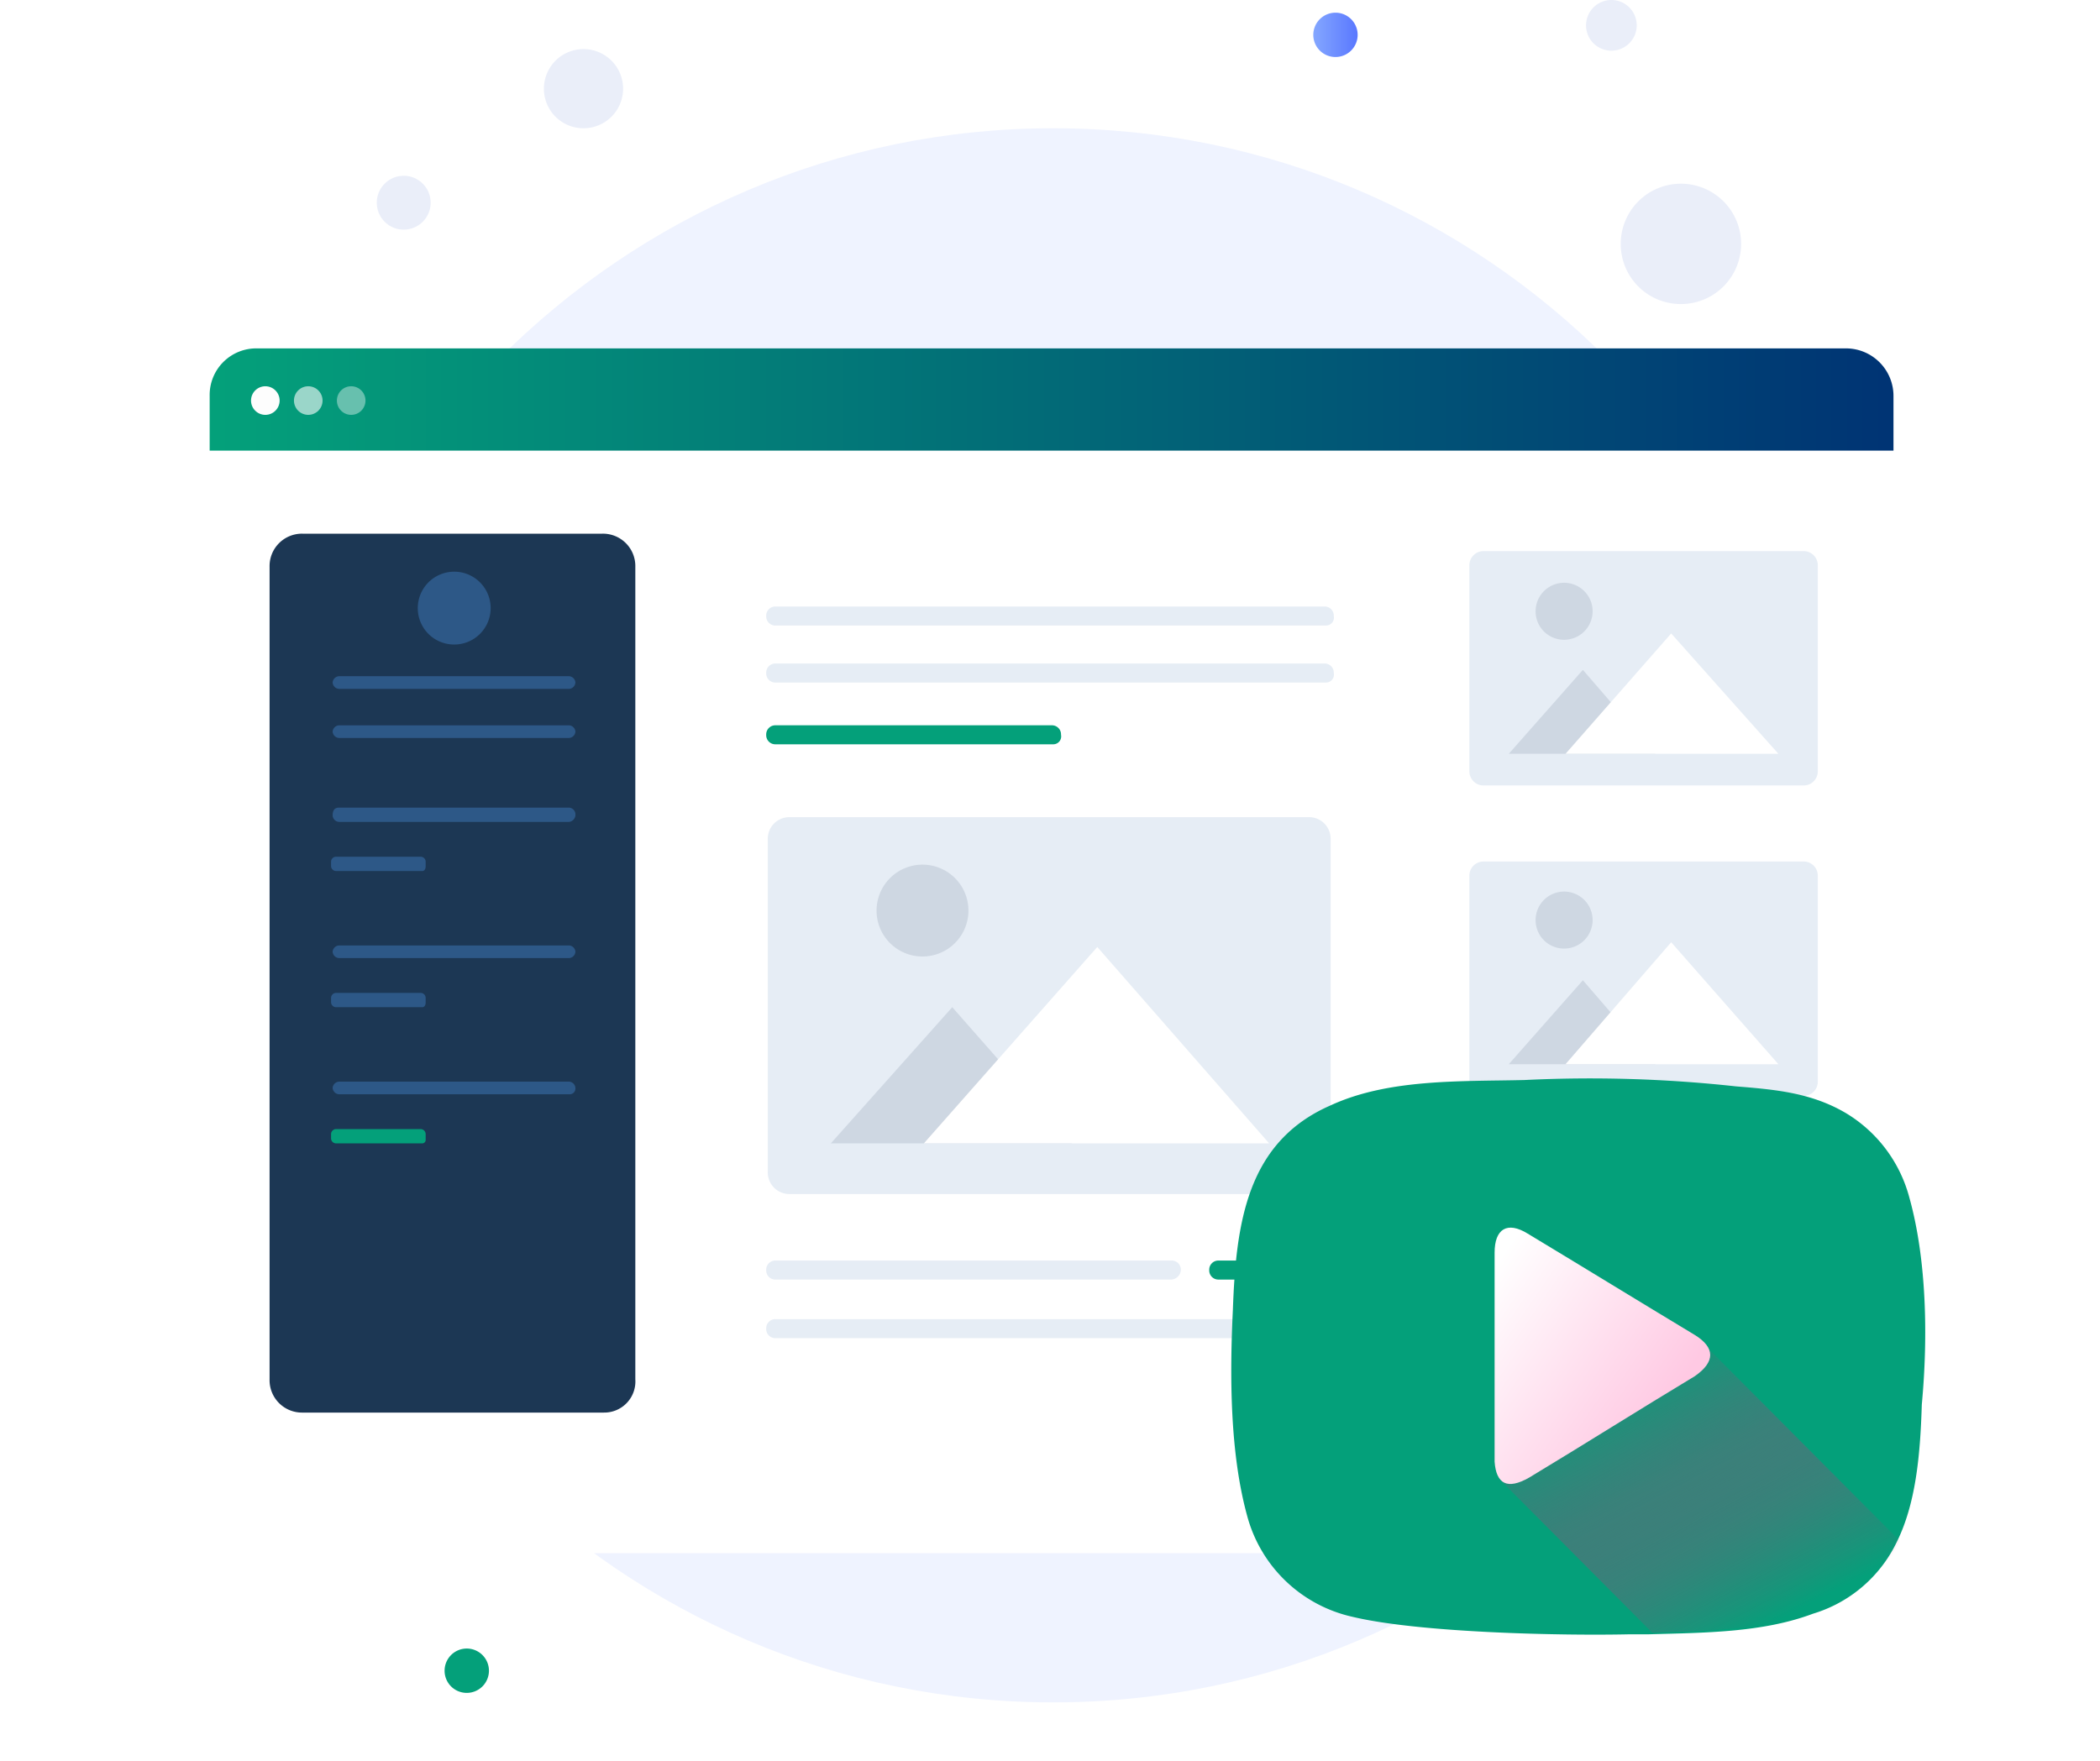 <svg xmlns="http://www.w3.org/2000/svg" xmlns:xlink="http://www.w3.org/1999/xlink" width="333.028" height="279.38" viewBox="0 0 333.028 279.38">
    <defs>
        <linearGradient id="cjctb73occ" y1=".697" x2="1" y2=".697" gradientUnits="objectBoundingBox">
            <stop offset="0" stop-color="#04a07a"/>
            <stop offset="1" stop-color="#003474"/>
        </linearGradient>
        <linearGradient id="hhpoumv8pa" x1="-.002" y1=".436" x2="1.005" y2=".436" gradientUnits="objectBoundingBox">
            <stop offset="0" stop-color="#04a07a"/>
            <stop offset="1" stop-color="#04a07a"/>
        </linearGradient>
        <linearGradient id="2a18g441vd" x1="-.011" y1=".492" x2="1" y2=".492" xlink:href="#hhpoumv8pa"/>
        <linearGradient id="wrsm2brode" x1=".009" y1=".561" x2="1.005" y2=".561" xlink:href="#hhpoumv8pa"/>
        <linearGradient id="2qf08pbp7f" x1=".002" y1=".499" x2=".967" y2=".499" xlink:href="#hhpoumv8pa"/>
        <linearGradient id="3dh9r7q8lg" x1=".021" y1=".518" x2=".986" y2=".518" gradientUnits="objectBoundingBox">
            <stop offset="0" stop-color="#83a6ff"/>
            <stop offset="1" stop-color="#5a78ff"/>
        </linearGradient>
        <linearGradient id="liejag50yh" x1=".002" y1=".499" x2="1.001" y2=".499" xlink:href="#hhpoumv8pa"/>
        <linearGradient id="2fcklrg1zi" x1=".197" y1=".15" x2=".752" y2=".918" gradientUnits="objectBoundingBox">
            <stop offset="0" stop-color="#04a07a"/>
            <stop offset="1" stop-color="#e01f79" stop-opacity="0"/>
        </linearGradient>
        <linearGradient id="4elm5cm3cj" x1=".651" y1=".847" x2="-.066" y2=".246" gradientUnits="objectBoundingBox">
            <stop offset=".011" stop-color="#ffc9e3"/>
            <stop offset="1" stop-color="#fff"/>
        </linearGradient>
        <filter id="w6jlhtv9kb" x="0" y="33.264" width="333.028" height="246.116" filterUnits="userSpaceOnUse">
            <feOffset dy="11"/>
            <feGaussianBlur stdDeviation="11" result="blur"/>
            <feFlood flood-color="#657a93" flood-opacity=".18"/>
            <feComposite operator="in" in2="blur"/>
            <feComposite in="SourceGraphic"/>
        </filter>
    </defs>
    <g data-name="1" transform="translate(33)">
        <path data-name="Path" d="M124.262 249.7c68.628 0 124.264-55.9 124.264-124.85S192.89 0 124.262 0 0 55.9 0 124.85 55.634 249.7 124.262 249.7z" transform="translate(9.751 20.346)" style="fill:#eff3ff"/>
        <g style="filter:url(#w6jlhtv9kb)">
            <path data-name="Path" d="M267.028 7.536V172.58a7.386 7.386 0 0 1-7.5 7.536H7.5A7.384 7.384 0 0 1 0 172.58V7.536A7.385 7.385 0 0 1 7.5 0h252.025a7.387 7.387 0 0 1 7.503 7.536z" transform="translate(0 55.26)" style="fill:#fff"/>
        </g>
        <path data-name="Path" d="M267.028 7.536v8.682H0V7.536A7.387 7.387 0 0 1 7.5 0h252.028a7.54 7.54 0 0 1 7.5 7.536z" transform="translate(.25 55.264)" style="fill:url(#cjctb73occ)"/>
        <circle cx="2.269" cy="2.269" r="2.269" transform="translate(6.808 61.271)" style="fill:#fdfdfd"/>
        <circle data-name="Oval" cx="2.269" cy="2.269" r="2.269" transform="translate(13.616 61.271)" style="opacity:.6;fill:#fdfdfd"/>
        <circle data-name="Oval" cx="2.269" cy="2.269" r="2.269" transform="translate(20.424 61.271)" style="opacity:.4;fill:#fdfdfd"/>
        <path data-name="Path" d="M107.51 139.419H4.5A4.491 4.491 0 0 1 0 134.9V4.523A4.492 4.492 0 0 1 4.5 0h103.01a4.492 4.492 0 0 1 4.5 4.523V134.9a4.491 4.491 0 0 1-4.5 4.519z" transform="translate(77.008 85.409)" style="fill:#fff"/>
        <path data-name="Path" d="M86.008 59.787H3.5A3.426 3.426 0 0 1 0 56.269V3.517A3.426 3.426 0 0 1 3.5 0h82.259a3.428 3.428 0 0 1 3.5 3.517v52.752a3.1 3.1 0 0 1-3.251 3.518z" transform="translate(88.759 129.622)" style="fill:#e6edf5"/>
        <path data-name="Path" d="M38.253 21.6H0L19.253 0z" transform="translate(98.76 159.767)" style="fill:#ced7e2"/>
        <path data-name="Path" d="M54.756 31.151H0L27.5 0z" transform="translate(113.512 150.22)" style="fill:#fff"/>
        <path data-name="Path" d="M7.253 14.569A7.285 7.285 0 1 0 0 7.284a7.268 7.268 0 0 0 7.253 7.285z" transform="translate(106.01 137.158)" style="fill:#ced7e2"/>
        <path data-name="Path" d="M53.006 37.178H2.251A2.247 2.247 0 0 1 0 34.918V2.26A2.246 2.246 0 0 1 2.251 0h50.755a2.244 2.244 0 0 1 2.249 2.26v32.658a2.245 2.245 0 0 1-2.249 2.26z" transform="translate(200.02 185.642)" style="fill:#e6edf5"/>
        <path data-name="Path" d="M23.251 13.314H0L11.75 0z" transform="translate(206.272 204.481)" style="fill:#ced7e2"/>
        <path data-name="Path" d="M33.753 19.092H0L16.752 0z" transform="translate(215.272 198.704)" style="fill:#fff"/>
        <path data-name="Path" d="M4.5 9.043A4.522 4.522 0 1 0 0 4.52a4.511 4.511 0 0 0 4.5 4.523z" transform="translate(210.522 190.666)" style="fill:#ced7e2"/>
        <path data-name="Path" d="M53.006 37.178H2.251A2.247 2.247 0 0 1 0 34.918V2.26A2.246 2.246 0 0 1 2.251 0h50.755a2.244 2.244 0 0 1 2.249 2.26v32.658a2.245 2.245 0 0 1-2.249 2.26z" transform="translate(200.02 136.657)" style="fill:#e6edf5"/>
        <path data-name="Path" d="M23.251 13.314H0L11.75 0z" transform="translate(206.272 155.497)" style="fill:#ced7e2"/>
        <path data-name="Path" d="M33.753 19.343H0L16.752 0z" transform="translate(215.272 149.467)" style="fill:#fff"/>
        <path data-name="Path" d="M4.5 9.043A4.522 4.522 0 1 0 0 4.52a4.511 4.511 0 0 0 4.5 4.523z" transform="translate(210.522 141.429)" style="fill:#ced7e2"/>
        <path data-name="Path" d="M53.006 37.178H2.251A2.247 2.247 0 0 1 0 34.918V2.26A2.247 2.247 0 0 1 2.251 0h50.755a2.245 2.245 0 0 1 2.249 2.26v32.658a2.245 2.245 0 0 1-2.249 2.26z" transform="translate(200.02 87.42)" style="fill:#e6edf5"/>
        <path data-name="Path" d="M23.251 13.314H0L11.75 0z" transform="translate(206.272 106.26)" style="fill:#ced7e2"/>
        <path data-name="Path" d="M33.753 19.092H0L16.752 0z" transform="translate(215.272 100.482)" style="fill:#fff"/>
        <path data-name="Path" d="M4.5 9.043A4.522 4.522 0 1 0 0 4.52a4.511 4.511 0 0 0 4.5 4.523z" transform="translate(210.522 92.444)" style="fill:#ced7e2"/>
        <path data-name="Path" d="M88.759 3.016H1.5A1.446 1.446 0 0 1 0 1.507 1.444 1.444 0 0 1 1.5 0h87.009a1.444 1.444 0 0 1 1.5 1.507 1.257 1.257 0 0 1-1.25 1.509z" transform="translate(88.509 96.211)" style="fill:#e6edf5"/>
        <path data-name="Path" d="M88.759 3.016H1.5A1.444 1.444 0 0 1 0 1.509 1.445 1.445 0 0 1 1.5 0h87.009a1.445 1.445 0 0 1 1.5 1.509 1.256 1.256 0 0 1-1.25 1.507z" transform="translate(88.509 105.254)" style="fill:#e6edf5"/>
        <path data-name="Path" d="M64.257 3.016H1.5A1.444 1.444 0 0 1 0 1.509 1.445 1.445 0 0 1 1.5 0h62.757a1.446 1.446 0 0 1 1.5 1.509 1.618 1.618 0 0 1-1.5 1.507z" transform="translate(88.509 199.959)" style="fill:#e6edf5"/>
        <path data-name="Path" d="M45.5 3.014h-44A1.444 1.444 0 0 1 0 1.507 1.443 1.443 0 0 1 1.5 0h43.754a1.444 1.444 0 0 1 1.5 1.507A1.256 1.256 0 0 1 45.5 3.014z" transform="translate(88.509 115.053)" style="fill:url(#hhpoumv8pa)"/>
        <path data-name="Path" d="M88.759 3.016H1.5A1.446 1.446 0 0 1 0 1.507 1.444 1.444 0 0 1 1.5 0h87.009a1.444 1.444 0 0 1 1.5 1.507 1.257 1.257 0 0 1-1.25 1.509z" transform="translate(88.509 209.254)" style="fill:#e6edf5"/>
        <path data-name="Path" d="M18.5 3.016h-17A1.444 1.444 0 0 1 0 1.509 1.445 1.445 0 0 1 1.5 0h17A1.445 1.445 0 0 1 20 1.509a1.616 1.616 0 0 1-1.5 1.507z" transform="translate(158.767 199.959)" style="fill:url(#2a18g441vd)"/>
        <path data-name="Path" d="M53.006 139.419H5.251A5.139 5.139 0 0 1 0 134.145V5.276A5.14 5.14 0 0 1 5.251 0h47.5a5.138 5.138 0 0 1 5.251 5.276v128.869a4.938 4.938 0 0 1-4.996 5.274z" transform="translate(9.751 84.656)" style="fill:#1c3754"/>
        <path data-name="Path" d="M5.75 11.555A5.778 5.778 0 1 0 0 5.778a5.765 5.765 0 0 0 5.75 5.777z" transform="translate(33.254 90.686)" style="fill:#2d5887"/>
        <path data-name="Path" d="M37.5 2.068H1a1.079 1.079 0 0 1-1-1.006A1.077 1.077 0 0 1 1 .057h36.5a1.077 1.077 0 0 1 1 1.005 1.078 1.078 0 0 1-1 1.006z" transform="translate(19.752 107.208)" style="fill:#2d5887"/>
        <path data-name="Path" d="M37.5 2.066H1a1.077 1.077 0 0 1-1-1.005 1.077 1.077 0 0 1 1-1h36.5a1.076 1.076 0 0 1 1 1 1.077 1.077 0 0 1-1 1.005z" transform="translate(19.752 114.996)" style="fill:#2d5887"/>
        <path data-name="Path" d="M37.5 2.262H1a1.077 1.077 0 0 1-1-1.005C0 .5.25 0 1 0h36.5a1.077 1.077 0 0 1 1 1.005 1.146 1.146 0 0 1-1 1.257z" transform="translate(19.752 128.113)" style="fill:#2d5887"/>
        <path data-name="Path" d="M14.5 2.264H.749A.8.8 0 0 1 0 1.511V.755A.8.8 0 0 1 .749 0h13.5A.8.8 0 0 1 15 .755v.756c0 .501-.25.753-.5.753z" transform="translate(19.502 135.9)" style="fill:#2d5887"/>
        <path data-name="Path" d="M37.5 2.066H1a1.077 1.077 0 0 1-1-1.005 1.077 1.077 0 0 1 1-1h36.5a1.076 1.076 0 0 1 1 1 1.077 1.077 0 0 1-1 1.005z" transform="translate(19.752 149.913)" style="fill:#2d5887"/>
        <path data-name="Path" d="M14.5 2.264H.749A.8.8 0 0 1 0 1.511V.757A.8.8 0 0 1 .749 0h13.5A.8.8 0 0 1 15 .757v.753c0 .502-.25.754-.5.754z" transform="translate(19.502 157.503)" style="fill:#2d5887"/>
        <path data-name="Path" d="M37.5 2.066H1a1.077 1.077 0 0 1-1-1.005 1.077 1.077 0 0 1 1-1h36.5a1.076 1.076 0 0 1 1 1 .917.917 0 0 1-1 1.005z" transform="translate(19.752 171.517)" style="fill:#2d5887"/>
        <path data-name="Path" d="M14.5 2.264H.749A.8.8 0 0 1 0 1.511V.757A.8.8 0 0 1 .749 0h13.5A.8.8 0 0 1 15 .757v1a.541.541 0 0 1-.5.507z" transform="translate(19.502 179.107)" style="fill:url(#wrsm2brode)"/>
        <path data-name="Path" d="M9.5 19.092A9.546 9.546 0 1 0 0 9.545a9.524 9.524 0 0 0 9.5 9.547z" transform="translate(224.022 29.14)" style="fill:#eaeef9"/>
        <path data-name="Path" d="M6.25 12.558A6.279 6.279 0 1 0 0 6.279a6.265 6.265 0 0 0 6.25 6.279z" transform="translate(53.256 7.788)" style="fill:#eaeef9"/>
        <path data-name="Path" d="M4.25 8.542A4.271 4.271 0 1 0 0 4.271a4.26 4.26 0 0 0 4.25 4.271z" transform="translate(26.753 27.883)" style="fill:#eaeef9"/>
        <path data-name="Path" d="M4 8.038a4.019 4.019 0 1 0-4-4.019 4.01 4.01 0 0 0 4 4.019z" transform="translate(218.522)" style="fill:#eaeef9"/>
        <path data-name="Path" d="M3.5 7.035A3.517 3.517 0 1 0 0 3.517a3.51 3.51 0 0 0 3.5 3.518z" transform="translate(37.505 261.504)" style="fill:url(#2qf08pbp7f)"/>
        <path data-name="Path" d="M3.5 7.033A3.516 3.516 0 1 0 0 3.515a3.51 3.51 0 0 0 3.5 3.518z" transform="translate(175.269 2.011)" style="fill:url(#3dh9r7q8lg)"/>
        <path data-name="Path" d="M107.516 18.831a22.275 22.275 0 0 0-10-13.314c-5.5-3.266-11.251-3.767-17.5-4.269A212.192 212.192 0 0 0 46.508.243c-10 .25-21.5-.252-30.751 4.019C2.5 10.04.754 22.852.255 36.668c-.5 10.3-.5 22.609 2.249 32.657A22.318 22.318 0 0 0 19.256 85.4c10.5 2.512 33 3.016 44 2.764h3c8.753-.252 18-.252 26-3.266a21.635 21.635 0 0 0 13.25-11.306c3-6.027 3.751-13.564 4-21.853 1.01-10.8.76-23.109-1.99-32.908z" transform="translate(162.262 171.079)" style="fill:url(#liejag50yh)"/>
        <path data-name="Path" d="M63.257 30.9A21.642 21.642 0 0 1 50 42.2c-8.251 2.764-17.5 3.016-26 3.266L0 21.352 9.5 7.536 32.5 0z" transform="translate(205.022 213.525)" style="fill:url(#2fcklrg1zi)"/>
        <path data-name="Path" d="M0 3.966C0 .2 2-1.058 5.251.95 14 6.226 23 11.752 31.754 17.028c3.25 2.011 3.25 4.271 0 6.531C23 28.835 14.251 34.361 5.5 39.637 2 41.648.25 40.642 0 37.125z" transform="translate(204.021 194.738)" style="fill:url(#4elm5cm3cj)"/>
    </g>
</svg>
